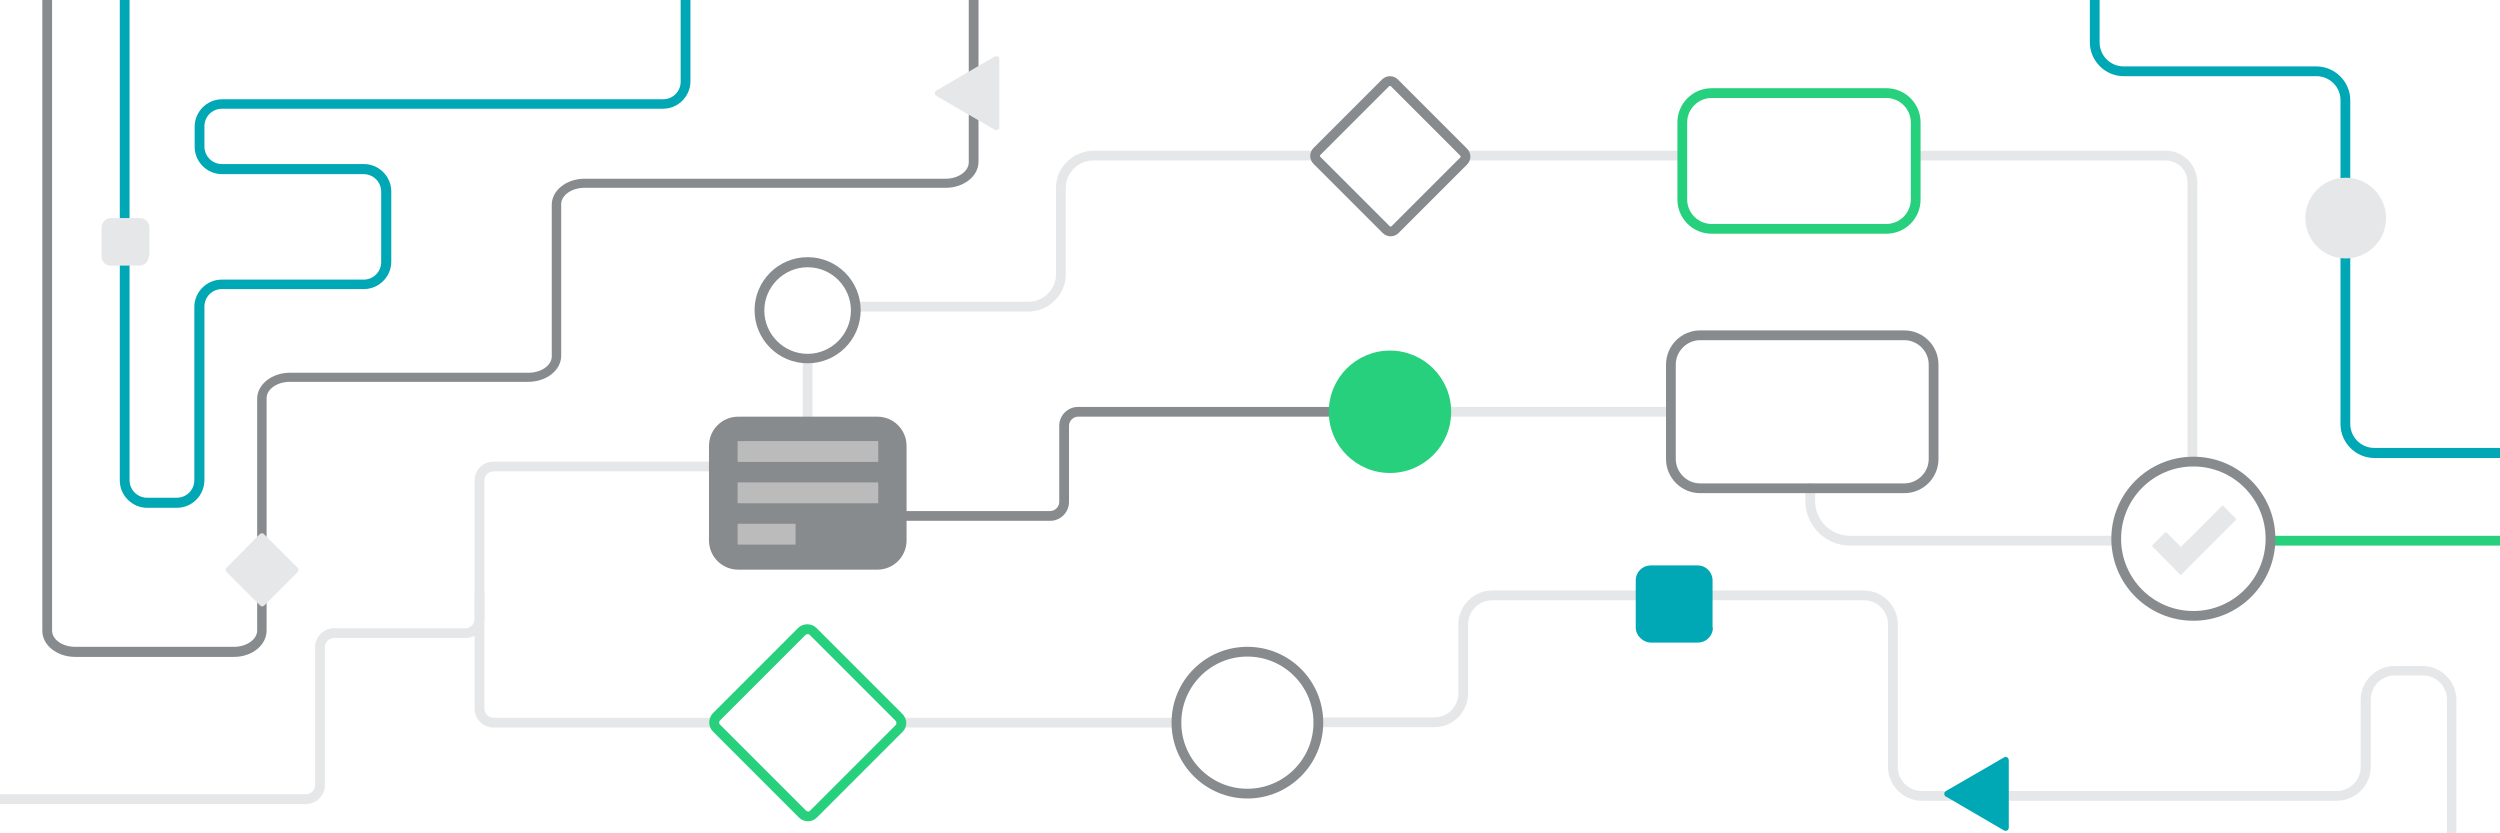 <?xml version="1.0" encoding="UTF-8"?>
<!-- Generator: Adobe Illustrator 27.3.1, SVG Export Plug-In . SVG Version: 6.00 Build 0)  -->
<svg xmlns="http://www.w3.org/2000/svg" xmlns:xlink="http://www.w3.org/1999/xlink" version="1.1" id="uuid-2f9006a0-ef2a-42c4-b768-961ad1b71d97" x="0px" y="0px" viewBox="0 0 768 256" style="enable-background:new 0 0 768 256;" xml:space="preserve">
<style type="text/css">
	.st0{opacity:0.5;}
	.st1{clip-path:url(#SVGID_00000141437023290671452420000003908073081105554563_);}
	.st2{fill-rule:evenodd;clip-rule:evenodd;fill:#888B8D;}
	.st3{clip-path:url(#SVGID_00000137110267698467604340000012534703672114502322_);}
	.st4{fill:#888B8D;}
	.st5{fill:#00A7B5;}
	.st6{fill-rule:evenodd;clip-rule:evenodd;fill:#E6E7E8;}
	.st7{fill:#E6E7E8;}
	.st8{fill-rule:evenodd;clip-rule:evenodd;fill:#00A7B5;}
	.st9{fill:#26D07C;}
	.st10{clip-path:url(#SVGID_00000137110267698467604340000012534703672114502322_);fill:#E6E7E8;}
	
		.st11{clip-path:url(#SVGID_00000137110267698467604340000012534703672114502322_);fill:none;stroke:#888B8D;stroke-width:3;stroke-linecap:round;stroke-miterlimit:10;}
	.st12{fill:#BBBBBB;}
</style>
<g class="st0">
	<g>
		<defs>
			<rect id="SVGID_1_" x="24.7" y="390" width="749.2" height="210"></rect>
		</defs>
		<clipPath id="SVGID_00000013184528237477742260000002177251412557557934_">
			<use xlink:href="#SVGID_1_" style="overflow:visible;"></use>
		</clipPath>
		<g style="clip-path:url(#SVGID_00000013184528237477742260000002177251412557557934_);">
			<g>
				<g>
					<path class="st2" d="M289.2,244.7L289.2,244.7c0-2.1,1.7-3.8,3.8-3.8c1,0,1.9,0.4,2.7,1.1c0.7,0.7,1.1,1.7,1.1,2.7       c0,2.1-1.7,3.8-3.8,3.8S289.2,246.8,289.2,244.7z"></path>
					<path class="st2" d="M289.2,202L289.2,202c0-2.1,1.7-3.8,3.8-3.8c1,0,1.9,0.4,2.7,1.1c0.7,0.7,1.1,1.7,1.1,2.7       c0,2.1-1.7,3.8-3.8,3.8S289.2,204.1,289.2,202z"></path>
					<path class="st2" d="M289.2,159.4L289.2,159.4c0-2.1,1.7-3.8,3.8-3.8c1,0,1.9,0.4,2.7,1.1c0.7,0.7,1.1,1.7,1.1,2.7       c0,2.1-1.7,3.8-3.8,3.8S289.2,161.5,289.2,159.4L289.2,159.4z"></path>
					<path class="st2" d="M203.8,244.7L203.8,244.7c0-2.1,1.7-3.8,3.8-3.8c1,0,1.9,0.4,2.7,1.1c0.7,0.7,1.1,1.7,1.1,2.7       c0,2.1-1.7,3.8-3.8,3.8S203.8,246.8,203.8,244.7z"></path>
					<path class="st2" d="M203.8,202L203.8,202c0-2.1,1.7-3.8,3.8-3.8c1,0,1.9,0.4,2.7,1.1c0.7,0.7,1.1,1.7,1.1,2.7       c0,2.1-1.7,3.8-3.8,3.8S203.8,204.1,203.8,202z"></path>
					<path class="st2" d="M203.8,159.4L203.8,159.4c0-2.1,1.7-3.8,3.8-3.8c1,0,1.9,0.4,2.7,1.1s1.1,1.7,1.1,2.7       c0,2.1-1.7,3.8-3.8,3.8S203.8,161.5,203.8,159.4L203.8,159.4z"></path>
					<path class="st2" d="M246.5,244.7L246.5,244.7c0-2.1,1.7-3.8,3.8-3.8c1,0,1.9,0.4,2.7,1.1c0.7,0.7,1.1,1.7,1.1,2.7       c0,2.1-1.7,3.8-3.8,3.8S246.5,246.8,246.5,244.7z"></path>
					<path class="st2" d="M246.5,202L246.5,202c0-2.1,1.7-3.8,3.8-3.8c1,0,1.9,0.4,2.7,1.1c0.7,0.7,1.1,1.7,1.1,2.7       c0,2.1-1.7,3.8-3.8,3.8S246.5,204.1,246.5,202z"></path>
					<path class="st2" d="M246.5,159.4L246.5,159.4c0-2.1,1.7-3.8,3.8-3.8c1,0,1.9,0.4,2.7,1.1s1.1,1.7,1.1,2.7       c0,2.1-1.7,3.8-3.8,3.8S246.5,161.5,246.5,159.4L246.5,159.4z"></path>
				</g>
				<g>
					<path class="st2" d="M289.2,39.9L289.2,39.9c0-2.1,1.7-3.8,3.8-3.8c1,0,1.9,0.4,2.7,1.1c0.7,0.7,1.1,1.7,1.1,2.7       c0,2.1-1.7,3.8-3.8,3.8S289.2,42,289.2,39.9z"></path>
					<path class="st2" d="M289.2-2.7L289.2-2.7c0-2.1,1.7-3.8,3.8-3.8c1,0,1.9,0.4,2.7,1.1c0.7,0.7,1.1,1.7,1.1,2.7       c0,2.1-1.7,3.8-3.8,3.8S289.2-0.7,289.2-2.7z"></path>
					<path class="st2" d="M289.2,76L289.2,76c0-2.1,1.7-3.8,3.8-3.8c1,0,1.9,0.4,2.7,1.1c0.7,0.7,1.1,1.7,1.1,2.7       c0,2.1-1.7,3.8-3.8,3.8S289.2,78.1,289.2,76L289.2,76z"></path>
					<path class="st2" d="M289.2,118.7L289.2,118.7c0-2.1,1.7-3.8,3.8-3.8c1,0,1.9,0.4,2.7,1.1c0.7,0.7,1.1,1.7,1.1,2.7       c0,2.1-1.7,3.8-3.8,3.8S289.2,120.8,289.2,118.7L289.2,118.7z"></path>
					<path class="st2" d="M203.8,39.9L203.8,39.9c0-2.1,1.7-3.8,3.8-3.8c1,0,1.9,0.4,2.7,1.1c0.7,0.7,1.1,1.7,1.1,2.7       c0,2.1-1.7,3.8-3.8,3.8S203.8,42,203.8,39.9z"></path>
					<path class="st2" d="M203.8-2.7L203.8-2.7c0-2.1,1.7-3.8,3.8-3.8c1,0,1.9,0.4,2.7,1.1s1.1,1.7,1.1,2.7c0,2.1-1.7,3.8-3.8,3.8       S203.8-0.7,203.8-2.7z"></path>
					<path class="st2" d="M203.8,76L203.8,76c0-2.1,1.7-3.8,3.8-3.8c1,0,1.9,0.4,2.7,1.1c0.7,0.7,1.1,1.7,1.1,2.7       c0,2.1-1.7,3.8-3.8,3.8S203.8,78.1,203.8,76L203.8,76z"></path>
					<path class="st2" d="M203.8,118.7L203.8,118.7c0-2.1,1.7-3.8,3.8-3.8c1,0,1.9,0.4,2.7,1.1s1.1,1.7,1.1,2.7       c0,2.1-1.7,3.8-3.8,3.8S203.8,120.8,203.8,118.7L203.8,118.7z"></path>
					<path class="st2" d="M246.5,39.9L246.5,39.9c0-2.1,1.7-3.8,3.8-3.8c1,0,1.9,0.4,2.7,1.1c0.7,0.7,1.1,1.7,1.1,2.7       c0,2.1-1.7,3.8-3.8,3.8S246.5,42,246.5,39.9z"></path>
					<path class="st2" d="M246.5-2.7L246.5-2.7c0-2.1,1.7-3.8,3.8-3.8c1,0,1.9,0.4,2.7,1.1s1.1,1.7,1.1,2.7c0,2.1-1.7,3.8-3.8,3.8       S246.5-0.7,246.5-2.7z"></path>
					<path class="st2" d="M246.5,76L246.5,76c0-2.1,1.7-3.8,3.8-3.8c1,0,1.9,0.4,2.7,1.1c0.7,0.7,1.1,1.7,1.1,2.7       c0,2.1-1.7,3.8-3.8,3.8S246.5,78.1,246.5,76L246.5,76z"></path>
					<path class="st2" d="M246.5,118.7L246.5,118.7c0-2.1,1.7-3.8,3.8-3.8c1,0,1.9,0.4,2.7,1.1c0.7,0.7,1.1,1.7,1.1,2.7       c0,2.1-1.7,3.8-3.8,3.8S246.5,120.8,246.5,118.7L246.5,118.7z"></path>
				</g>
				<g>
					<path class="st2" d="M415.4,244.7L415.4,244.7c0-2.1,1.7-3.8,3.8-3.8c1,0,1.9,0.4,2.7,1.1c0.7,0.7,1.1,1.7,1.1,2.7       c0,2.1-1.7,3.8-3.8,3.8S415.4,246.8,415.4,244.7z"></path>
					<path class="st2" d="M415.4,202L415.4,202c0-2.1,1.7-3.8,3.8-3.8c1,0,1.9,0.4,2.7,1.1s1.1,1.7,1.1,2.7c0,2.1-1.7,3.8-3.8,3.8       S415.4,204.1,415.4,202z"></path>
					<path class="st2" d="M415.4,159.4L415.4,159.4c0-2.1,1.7-3.8,3.8-3.8c1,0,1.9,0.4,2.7,1.1c0.7,0.7,1.1,1.7,1.1,2.7       c0,2.1-1.7,3.8-3.8,3.8S415.4,161.5,415.4,159.4L415.4,159.4z"></path>
					<path class="st2" d="M329.9,244.7L329.9,244.7c0-2.1,1.7-3.8,3.8-3.8c1,0,1.9,0.4,2.7,1.1c0.7,0.7,1.1,1.7,1.1,2.7       c0,2.1-1.7,3.8-3.8,3.8S329.9,246.8,329.9,244.7z"></path>
					<path class="st2" d="M329.9,202L329.9,202c0-2.1,1.7-3.8,3.8-3.8c1,0,1.9,0.4,2.7,1.1c0.7,0.7,1.1,1.7,1.1,2.7       c0,2.1-1.7,3.8-3.8,3.8S329.9,204.1,329.9,202z"></path>
					<path class="st2" d="M329.9,159.4L329.9,159.4c0-2.1,1.7-3.8,3.8-3.8c1,0,1.9,0.4,2.7,1.1s1.1,1.7,1.1,2.7       c0,2.1-1.7,3.8-3.8,3.8S329.9,161.5,329.9,159.4L329.9,159.4z"></path>
					<path class="st2" d="M372.6,244.7L372.6,244.7c0-2.1,1.7-3.8,3.8-3.8c1,0,1.9,0.4,2.7,1.1c0.7,0.7,1.1,1.7,1.1,2.7       c0,2.1-1.7,3.8-3.8,3.8S372.6,246.8,372.6,244.7z"></path>
					<path class="st2" d="M372.6,202L372.6,202c0-2.1,1.7-3.8,3.8-3.8c1,0,1.9,0.4,2.7,1.1c0.7,0.7,1.1,1.7,1.1,2.7       c0,2.1-1.7,3.8-3.8,3.8S372.6,204.1,372.6,202z"></path>
					<path class="st2" d="M372.6,159.4L372.6,159.4c0-2.1,1.7-3.8,3.8-3.8c1,0,1.9,0.4,2.7,1.1s1.1,1.7,1.1,2.7       c0,2.1-1.7,3.8-3.8,3.8S372.6,161.5,372.6,159.4L372.6,159.4z"></path>
				</g>
				<g>
					<path class="st2" d="M415.4,39.9L415.4,39.9c0-2.1,1.7-3.8,3.8-3.8c1,0,1.9,0.4,2.7,1.1c0.7,0.7,1.1,1.7,1.1,2.7       c0,2.1-1.7,3.8-3.8,3.8S415.4,42,415.4,39.9z"></path>
					<path class="st2" d="M415.4-2.7L415.4-2.7c0-2.1,1.7-3.8,3.8-3.8c1,0,1.9,0.4,2.7,1.1c0.7,0.7,1.1,1.7,1.1,2.7       c0,2.1-1.7,3.8-3.8,3.8S415.4-0.7,415.4-2.7z"></path>
					<path class="st2" d="M415.4,76L415.4,76c0-2.1,1.7-3.8,3.8-3.8c1,0,1.9,0.4,2.7,1.1c0.7,0.7,1.1,1.7,1.1,2.7       c0,2.1-1.7,3.8-3.8,3.8S415.4,78.1,415.4,76L415.4,76z"></path>
					<path class="st2" d="M415.4,118.7L415.4,118.7c0-2.1,1.7-3.8,3.8-3.8c1,0,1.9,0.4,2.7,1.1c0.7,0.7,1.1,1.7,1.1,2.7       c0,2.1-1.7,3.8-3.8,3.8S415.4,120.8,415.4,118.7L415.4,118.7z"></path>
					<path class="st2" d="M329.9,39.9L329.9,39.9c0-2.1,1.7-3.8,3.8-3.8c1,0,1.9,0.4,2.7,1.1c0.7,0.7,1.1,1.7,1.1,2.7       c0,2.1-1.7,3.8-3.8,3.8S329.9,42,329.9,39.9z"></path>
					<path class="st2" d="M329.9-2.7L329.9-2.7c0-2.1,1.7-3.8,3.8-3.8c1,0,1.9,0.4,2.7,1.1s1.1,1.7,1.1,2.7c0,2.1-1.7,3.8-3.8,3.8       S329.9-0.7,329.9-2.7z"></path>
					<path class="st2" d="M329.9,76L329.9,76c0-2.1,1.7-3.8,3.8-3.8c1,0,1.9,0.4,2.7,1.1c0.7,0.7,1.1,1.7,1.1,2.7       c0,2.1-1.7,3.8-3.8,3.8S329.9,78.1,329.9,76L329.9,76z"></path>
					<path class="st2" d="M329.9,118.7L329.9,118.7c0-2.1,1.7-3.8,3.8-3.8c1,0,1.9,0.4,2.7,1.1s1.1,1.7,1.1,2.7       c0,2.1-1.7,3.8-3.8,3.8S329.9,120.8,329.9,118.7L329.9,118.7z"></path>
					<path class="st2" d="M372.6,39.9L372.6,39.9c0-2.1,1.7-3.8,3.8-3.8c1,0,1.9,0.4,2.7,1.1c0.7,0.7,1.1,1.7,1.1,2.7       c0,2.1-1.7,3.8-3.8,3.8S372.6,42,372.6,39.9z"></path>
					<path class="st2" d="M372.6-2.7L372.6-2.7c0-2.1,1.7-3.8,3.8-3.8c1,0,1.9,0.4,2.7,1.1s1.1,1.7,1.1,2.7c0,2.1-1.7,3.8-3.8,3.8       S372.6-0.7,372.6-2.7z"></path>
					<path class="st2" d="M372.6,76L372.6,76c0-2.1,1.7-3.8,3.8-3.8c1,0,1.9,0.4,2.7,1.1c0.7,0.7,1.1,1.7,1.1,2.7       c0,2.1-1.7,3.8-3.8,3.8S372.6,78.1,372.6,76L372.6,76z"></path>
					<path class="st2" d="M372.6,118.7L372.6,118.7c0-2.1,1.7-3.8,3.8-3.8c1,0,1.9,0.4,2.7,1.1c0.7,0.7,1.1,1.7,1.1,2.7       c0,2.1-1.7,3.8-3.8,3.8S372.6,120.8,372.6,118.7L372.6,118.7z"></path>
				</g>
				<g>
					<path class="st2" d="M541.5,244.7L541.5,244.7c0-2.1,1.7-3.8,3.8-3.8c1,0,1.9,0.4,2.7,1.1c0.7,0.7,1.1,1.7,1.1,2.7       c0,2.1-1.7,3.8-3.8,3.8S541.5,246.8,541.5,244.7z"></path>
					<path class="st2" d="M541.5,202L541.5,202c0-2.1,1.7-3.8,3.8-3.8c1,0,1.9,0.4,2.7,1.1c0.7,0.7,1.1,1.7,1.1,2.7       c0,2.1-1.7,3.8-3.8,3.8S541.5,204.1,541.5,202z"></path>
					<path class="st2" d="M541.5,159.4L541.5,159.4c0-2.1,1.7-3.8,3.8-3.8c1,0,1.9,0.4,2.7,1.1s1.1,1.7,1.1,2.7       c0,2.1-1.7,3.8-3.8,3.8S541.5,161.5,541.5,159.4L541.5,159.4z"></path>
					<path class="st2" d="M456.1,244.7L456.1,244.7c0-2.1,1.7-3.8,3.8-3.8c1,0,1.9,0.4,2.7,1.1c0.7,0.7,1.1,1.7,1.1,2.7       c0,2.1-1.7,3.8-3.8,3.8S456.1,246.8,456.1,244.7z"></path>
					<path class="st2" d="M456.1,202L456.1,202c0-2.1,1.7-3.8,3.8-3.8c1,0,1.9,0.4,2.7,1.1s1.1,1.7,1.1,2.7c0,2.1-1.7,3.8-3.8,3.8       S456.1,204.1,456.1,202z"></path>
					<path class="st2" d="M456.1,159.4L456.1,159.4c0-2.1,1.7-3.8,3.8-3.8c1,0,1.9,0.4,2.7,1.1c0.7,0.7,1.1,1.7,1.1,2.7       c0,2.1-1.7,3.8-3.8,3.8S456.1,161.5,456.1,159.4L456.1,159.4z"></path>
					<path class="st2" d="M498.8,244.7L498.8,244.7c0-2.1,1.7-3.8,3.8-3.8c1,0,1.9,0.4,2.7,1.1c0.7,0.7,1.1,1.7,1.1,2.7       c0,2.1-1.7,3.8-3.8,3.8S498.8,246.8,498.8,244.7z"></path>
					<path class="st2" d="M498.8,202L498.8,202c0-2.1,1.7-3.8,3.8-3.8c1,0,1.9,0.4,2.7,1.1c0.7,0.7,1.1,1.7,1.1,2.7       c0,2.1-1.7,3.8-3.8,3.8S498.8,204.1,498.8,202z"></path>
					<path class="st2" d="M498.8,159.4L498.8,159.4c0-2.1,1.7-3.8,3.8-3.8c1,0,1.9,0.4,2.7,1.1c0.7,0.7,1.1,1.7,1.1,2.7       c0,2.1-1.7,3.8-3.8,3.8S498.8,161.5,498.8,159.4L498.8,159.4z"></path>
				</g>
				<g>
					<path class="st2" d="M541.5,39.9L541.5,39.9c0-2.1,1.7-3.8,3.8-3.8c1,0,1.9,0.4,2.7,1.1c0.7,0.7,1.1,1.7,1.1,2.7       c0,2.1-1.7,3.8-3.8,3.8S541.5,42,541.5,39.9z"></path>
					<path class="st2" d="M541.5-2.7L541.5-2.7c0-2.1,1.7-3.8,3.8-3.8c1,0,1.9,0.4,2.7,1.1s1.1,1.7,1.1,2.7c0,2.1-1.7,3.8-3.8,3.8       S541.5-0.7,541.5-2.7z"></path>
					<path class="st2" d="M541.5,76L541.5,76c0-2.1,1.7-3.8,3.8-3.8c1,0,1.9,0.4,2.7,1.1c0.7,0.7,1.1,1.7,1.1,2.7       c0,2.1-1.7,3.8-3.8,3.8S541.5,78.1,541.5,76L541.5,76z"></path>
					<path class="st2" d="M541.5,118.7L541.5,118.7c0-2.1,1.7-3.8,3.8-3.8c1,0,1.9,0.4,2.7,1.1s1.1,1.7,1.1,2.7       c0,2.1-1.7,3.8-3.8,3.8S541.5,120.8,541.5,118.7L541.5,118.7z"></path>
					<path class="st2" d="M456.1,39.9L456.1,39.9c0-2.1,1.7-3.8,3.8-3.8c1,0,1.9,0.4,2.7,1.1c0.7,0.7,1.1,1.7,1.1,2.7       c0,2.1-1.7,3.8-3.8,3.8S456.1,42,456.1,39.9z"></path>
					<path class="st2" d="M456.1-2.7L456.1-2.7c0-2.1,1.7-3.8,3.8-3.8c1,0,1.9,0.4,2.7,1.1c0.7,0.7,1.1,1.7,1.1,2.7       c0,2.1-1.7,3.8-3.8,3.8S456.1-0.7,456.1-2.7z"></path>
					<path class="st2" d="M456.1,76L456.1,76c0-2.1,1.7-3.8,3.8-3.8c1,0,1.9,0.4,2.7,1.1c0.7,0.7,1.1,1.7,1.1,2.7       c0,2.1-1.7,3.8-3.8,3.8S456.1,78.1,456.1,76L456.1,76z"></path>
					<path class="st2" d="M456.1,118.7L456.1,118.7c0-2.1,1.7-3.8,3.8-3.8c1,0,1.9,0.4,2.7,1.1c0.7,0.7,1.1,1.7,1.1,2.7       c0,2.1-1.7,3.8-3.8,3.8S456.1,120.8,456.1,118.7L456.1,118.7z"></path>
					<path class="st2" d="M498.8,39.9L498.8,39.9c0-2.1,1.7-3.8,3.8-3.8c1,0,1.9,0.4,2.7,1.1c0.7,0.7,1.1,1.7,1.1,2.7       c0,2.1-1.7,3.8-3.8,3.8S498.8,42,498.8,39.9z"></path>
					<path class="st2" d="M498.8-2.7L498.8-2.7c0-2.1,1.7-3.8,3.8-3.8c1,0,1.9,0.4,2.7,1.1c0.7,0.7,1.1,1.7,1.1,2.7       c0,2.1-1.7,3.8-3.8,3.8S498.8-0.7,498.8-2.7z"></path>
					<path class="st2" d="M498.8,76L498.8,76c0-2.1,1.7-3.8,3.8-3.8c1,0,1.9,0.4,2.7,1.1c0.7,0.7,1.1,1.7,1.1,2.7       c0,2.1-1.7,3.8-3.8,3.8S498.8,78.1,498.8,76L498.8,76z"></path>
					<path class="st2" d="M498.8,118.7L498.8,118.7c0-2.1,1.7-3.8,3.8-3.8c1,0,1.9,0.4,2.7,1.1s1.1,1.7,1.1,2.7       c0,2.1-1.7,3.8-3.8,3.8S498.8,120.8,498.8,118.7L498.8,118.7z"></path>
				</g>
				<g>
					<path class="st2" d="M667.7,244.7L667.7,244.7c0-2.1,1.7-3.8,3.8-3.8c1,0,1.9,0.4,2.7,1.1c0.7,0.7,1.1,1.7,1.1,2.7       c0,2.1-1.7,3.8-3.8,3.8S667.7,246.8,667.7,244.7z"></path>
					<path class="st2" d="M667.7,202L667.7,202c0-2.1,1.7-3.8,3.8-3.8c1,0,1.9,0.4,2.7,1.1s1.1,1.7,1.1,2.7c0,2.1-1.7,3.8-3.8,3.8       S667.7,204.1,667.7,202z"></path>
					<path class="st2" d="M667.7,159.4L667.7,159.4c0-2.1,1.7-3.8,3.8-3.8c1,0,1.9,0.4,2.7,1.1s1.1,1.7,1.1,2.7       c0,2.1-1.7,3.8-3.8,3.8S667.7,161.5,667.7,159.4L667.7,159.4z"></path>
					<path class="st2" d="M582.2,244.7L582.2,244.7c0-2.1,1.7-3.8,3.8-3.8c1,0,1.9,0.4,2.7,1.1c0.7,0.7,1.1,1.7,1.1,2.7       c0,2.1-1.7,3.8-3.8,3.8S582.2,246.8,582.2,244.7z"></path>
					<path class="st2" d="M582.2,202L582.2,202c0-2.1,1.7-3.8,3.8-3.8c1,0,1.9,0.4,2.7,1.1s1.1,1.7,1.1,2.7c0,2.1-1.7,3.8-3.8,3.8       S582.2,204.1,582.2,202z"></path>
					<path class="st2" d="M582.2,159.4L582.2,159.4c0-2.1,1.7-3.8,3.8-3.8c1,0,1.9,0.4,2.7,1.1c0.7,0.7,1.1,1.7,1.1,2.7       c0,2.1-1.7,3.8-3.8,3.8S582.2,161.5,582.2,159.4L582.2,159.4z"></path>
					<path class="st2" d="M624.9,244.7L624.9,244.7c0-2.1,1.7-3.8,3.8-3.8c1,0,1.9,0.4,2.7,1.1c0.7,0.7,1.1,1.7,1.1,2.7       c0,2.1-1.7,3.8-3.8,3.8S624.9,246.8,624.9,244.7z"></path>
					<path class="st2" d="M624.9,202L624.9,202c0-2.1,1.7-3.8,3.8-3.8c1,0,1.9,0.4,2.7,1.1c0.7,0.7,1.1,1.7,1.1,2.7       c0,2.1-1.7,3.8-3.8,3.8S624.9,204.1,624.9,202z"></path>
					<path class="st2" d="M624.9,159.4L624.9,159.4c0-2.1,1.7-3.8,3.8-3.8c1,0,1.9,0.4,2.7,1.1c0.7,0.7,1.1,1.7,1.1,2.7       c0,2.1-1.7,3.8-3.8,3.8S624.9,161.5,624.9,159.4L624.9,159.4z"></path>
				</g>
				<g>
					<path class="st2" d="M667.7,39.9L667.7,39.9c0-2.1,1.7-3.8,3.8-3.8c1,0,1.9,0.4,2.7,1.1c0.7,0.7,1.1,1.7,1.1,2.7       c0,2.1-1.7,3.8-3.8,3.8S667.7,42,667.7,39.9z"></path>
					<path class="st2" d="M667.7-2.7L667.7-2.7c0-2.1,1.7-3.8,3.8-3.8c1,0,1.9,0.4,2.7,1.1c0.7,0.7,1.1,1.7,1.1,2.7       c0,2.1-1.7,3.8-3.8,3.8S667.7-0.7,667.7-2.7z"></path>
					<path class="st2" d="M667.7,76L667.7,76c0-2.1,1.7-3.8,3.8-3.8c1,0,1.9,0.4,2.7,1.1c0.7,0.7,1.1,1.7,1.1,2.7       c0,2.1-1.7,3.8-3.8,3.8S667.7,78.1,667.7,76L667.7,76z"></path>
					<path class="st2" d="M667.7,118.7L667.7,118.7c0-2.1,1.7-3.8,3.8-3.8c1,0,1.9,0.4,2.7,1.1s1.1,1.7,1.1,2.7       c0,2.1-1.7,3.8-3.8,3.8S667.7,120.8,667.7,118.7L667.7,118.7z"></path>
					<path class="st2" d="M582.2,39.9L582.2,39.9c0-2.1,1.7-3.8,3.8-3.8c1,0,1.9,0.4,2.7,1.1c0.7,0.7,1.1,1.7,1.1,2.7       c0,2.1-1.7,3.8-3.8,3.8S582.2,42,582.2,39.9z"></path>
					<path class="st2" d="M582.2-2.7L582.2-2.7c0-2.1,1.7-3.8,3.8-3.8c1,0,1.9,0.4,2.7,1.1c0.7,0.7,1.1,1.7,1.1,2.7       c0,2.1-1.7,3.8-3.8,3.8S582.2-0.7,582.2-2.7z"></path>
					<path class="st2" d="M582.2,76L582.2,76c0-2.1,1.7-3.8,3.8-3.8c1,0,1.9,0.4,2.7,1.1c0.7,0.7,1.1,1.7,1.1,2.7       c0,2.1-1.7,3.8-3.8,3.8S582.2,78.1,582.2,76L582.2,76z"></path>
					<path class="st2" d="M582.2,118.7L582.2,118.7c0-2.1,1.7-3.8,3.8-3.8c1,0,1.9,0.4,2.7,1.1c0.7,0.7,1.1,1.7,1.1,2.7       c0,2.1-1.7,3.8-3.8,3.8S582.2,120.8,582.2,118.7L582.2,118.7z"></path>
					<path class="st2" d="M624.9,39.9L624.9,39.9c0-2.1,1.7-3.8,3.8-3.8c1,0,1.9,0.4,2.7,1.1c0.7,0.7,1.1,1.7,1.1,2.7       c0,2.1-1.7,3.8-3.8,3.8S624.9,42,624.9,39.9z"></path>
					<path class="st2" d="M624.9-2.7L624.9-2.7c0-2.1,1.7-3.8,3.8-3.8c1,0,1.9,0.4,2.7,1.1c0.7,0.7,1.1,1.7,1.1,2.7       c0,2.1-1.7,3.8-3.8,3.8S624.9-0.7,624.9-2.7z"></path>
					<path class="st2" d="M624.9,76L624.9,76c0-2.1,1.7-3.8,3.8-3.8c1,0,1.9,0.4,2.7,1.1c0.7,0.7,1.1,1.7,1.1,2.7       c0,2.1-1.7,3.8-3.8,3.8S624.9,78.1,624.9,76L624.9,76z"></path>
					<path class="st2" d="M624.9,118.7L624.9,118.7c0-2.1,1.7-3.8,3.8-3.8c1,0,1.9,0.4,2.7,1.1s1.1,1.7,1.1,2.7       c0,2.1-1.7,3.8-3.8,3.8S624.9,120.8,624.9,118.7L624.9,118.7z"></path>
				</g>
				<g>
					<path class="st2" d="M708.4,244.7L708.4,244.7c0-2.1,1.7-3.8,3.8-3.8c1,0,1.9,0.4,2.7,1.1c0.7,0.7,1.1,1.7,1.1,2.7       c0,2.1-1.7,3.8-3.8,3.8S708.4,246.8,708.4,244.7z"></path>
					<path class="st2" d="M708.4,202L708.4,202c0-2.1,1.7-3.8,3.8-3.8c1,0,1.9,0.4,2.7,1.1c0.7,0.7,1.1,1.7,1.1,2.7       c0,2.1-1.7,3.8-3.8,3.8S708.4,204.1,708.4,202z"></path>
					<path class="st2" d="M708.4,159.4L708.4,159.4c0-2.1,1.7-3.8,3.8-3.8c1,0,1.9,0.4,2.7,1.1c0.7,0.7,1.1,1.7,1.1,2.7       c0,2.1-1.7,3.8-3.8,3.8S708.4,161.5,708.4,159.4L708.4,159.4z"></path>
					<path class="st2" d="M751.1,244.7L751.1,244.7c0-2.1,1.7-3.8,3.8-3.8c1,0,1.9,0.4,2.7,1.1c0.7,0.7,1.1,1.7,1.1,2.7       c0,2.1-1.7,3.8-3.8,3.8S751.1,246.8,751.1,244.7z"></path>
					<path class="st2" d="M751.1,202L751.1,202c0-2.1,1.7-3.8,3.8-3.8c1,0,1.9,0.4,2.7,1.1s1.1,1.7,1.1,2.7c0,2.1-1.7,3.8-3.8,3.8       S751.1,204.1,751.1,202z"></path>
					<path class="st2" d="M751.1,159.4L751.1,159.4c0-2.1,1.7-3.8,3.8-3.8c1,0,1.9,0.4,2.7,1.1c0.7,0.7,1.1,1.7,1.1,2.7       c0,2.1-1.7,3.8-3.8,3.8S751.1,161.5,751.1,159.4L751.1,159.4z"></path>
				</g>
				<g>
					<path class="st2" d="M708.4,39.9L708.4,39.9c0-2.1,1.7-3.8,3.8-3.8c1,0,1.9,0.4,2.7,1.1c0.7,0.7,1.1,1.7,1.1,2.7       c0,2.1-1.7,3.8-3.8,3.8S708.4,42,708.4,39.9z"></path>
					<path class="st2" d="M708.4-2.7L708.4-2.7c0-2.1,1.7-3.8,3.8-3.8c1,0,1.9,0.4,2.7,1.1c0.7,0.7,1.1,1.7,1.1,2.7       c0,2.1-1.7,3.8-3.8,3.8S708.4-0.7,708.4-2.7z"></path>
					<path class="st2" d="M708.4,76L708.4,76c0-2.1,1.7-3.8,3.8-3.8c1,0,1.9,0.4,2.7,1.1c0.7,0.7,1.1,1.7,1.1,2.7       c0,2.1-1.7,3.8-3.8,3.8S708.4,78.1,708.4,76L708.4,76z"></path>
					<path class="st2" d="M708.4,118.7L708.4,118.7c0-2.1,1.7-3.8,3.8-3.8c1,0,1.9,0.4,2.7,1.1s1.1,1.7,1.1,2.7       c0,2.1-1.7,3.8-3.8,3.8S708.4,120.8,708.4,118.7L708.4,118.7z"></path>
					<path class="st2" d="M751.1,39.9L751.1,39.9c0-2.1,1.7-3.8,3.8-3.8c1,0,1.9,0.4,2.7,1.1c0.7,0.7,1.1,1.7,1.1,2.7       c0,2.1-1.7,3.8-3.8,3.8S751.1,42,751.1,39.9z"></path>
					<path class="st2" d="M751.1-2.7L751.1-2.7c0-2.1,1.7-3.8,3.8-3.8c1,0,1.9,0.4,2.7,1.1c0.7,0.7,1.1,1.7,1.1,2.7       c0,2.1-1.7,3.8-3.8,3.8S751.1-0.7,751.1-2.7z"></path>
					<path class="st2" d="M751.1,76L751.1,76c0-2.1,1.7-3.8,3.8-3.8c1,0,1.9,0.4,2.7,1.1c0.7,0.7,1.1,1.7,1.1,2.7       c0,2.1-1.7,3.8-3.8,3.8S751.1,78.1,751.1,76L751.1,76z"></path>
					<path class="st2" d="M751.1,118.7L751.1,118.7c0-2.1,1.7-3.8,3.8-3.8c1,0,1.9,0.4,2.7,1.1c0.7,0.7,1.1,1.7,1.1,2.7       c0,2.1-1.7,3.8-3.8,3.8S751.1,120.8,751.1,118.7L751.1,118.7z"></path>
				</g>
			</g>
		</g>
	</g>
</g>
<g>
	<defs>
		<rect id="SVGID_00000128486229394316278850000014517499756346462610_" width="768" height="256"></rect>
	</defs>
	<clipPath id="SVGID_00000171687448973420229850000007616987632559349676_">
		<use xlink:href="#SVGID_00000128486229394316278850000014517499756346462610_" style="overflow:visible;"></use>
	</clipPath>
	<g style="clip-path:url(#SVGID_00000171687448973420229850000007616987632559349676_);">
		<path class="st4" d="M71.9,201.8H23.1c-5.6,0-10.1-3.6-10.1-8V-4.2c0-0.8,0.7-1.5,1.5-1.5S16-5,16-4.2v197.9c0,2.8,3.2,5,7.1,5    h48.8c3.9,0,7.1-2.3,7.1-5v-71.2c0-4.4,4.5-8,10.1-8h73.3c3.9,0,7.1-2.3,7.1-5V62.9c0-4.4,4.5-8,10.1-8h110.9c3.9,0,7.1-2.3,7.1-5    V-4.2c0-0.8,0.7-1.5,1.5-1.5s1.5,0.7,1.5,1.5v53.9c0,4.4-4.5,8-10.1,8H179.5c-3.9,0-7.1,2.3-7.1,5v46.6c0,4.4-4.5,8-10.1,8H89    c-3.9,0-7.1,2.3-7.1,5v71.2C82,198.2,77.4,201.8,71.9,201.8L71.9,201.8z"></path>
		<path class="st5" d="M773,140.7h-43.6c-5.7,0-10.4-4.7-10.4-10.4V30.8c0-4.1-3.3-7.4-7.4-7.4h-59.2c-5.7,0-10.4-4.7-10.4-10.4    V-4.2c0-0.8,0.7-1.5,1.5-1.5s1.5,0.7,1.5,1.5V13c0,4.1,3.3,7.4,7.4,7.4h59.2c5.7,0,10.4,4.7,10.4,10.4v99.4c0,4.1,3.3,7.4,7.4,7.4    H773c0.8,0,1.5,0.7,1.5,1.5S773.8,140.7,773,140.7L773,140.7z"></path>
		<path class="st6" d="M79.8,164.1L79.8,164.1c0.4-0.4,1-0.4,1.3,0l10.3,10.3c0.2,0.2,0.3,0.4,0.3,0.7s-0.1,0.5-0.3,0.7l-10.2,10.2    c-0.4,0.4-1,0.4-1.3,0l-10.3-10.3c-0.4-0.4-0.4-1,0-1.3L79.8,164.1L79.8,164.1z"></path>
		<path class="st5" d="M54.3,156h-9.1c-4.6,0-8.4-3.8-8.4-8.4V-4.2c0-0.8,0.7-1.5,1.5-1.5s1.5,0.7,1.5,1.5v151.7    c0,3,2.4,5.4,5.4,5.4h9.1c3,0,5.4-2.4,5.4-5.4V94.3c0-4.6,3.8-8.4,8.4-8.4h43.6c3,0,5.4-2.4,5.4-5.4V58.9c0-3-2.4-5.4-5.4-5.4    H68.2c-4.6,0-8.4-3.8-8.4-8.4v-6.2c0-4.6,3.8-8.4,8.4-8.4h135.5c3,0,5.4-2.4,5.4-5.4V-4.2c0-0.8,0.7-1.5,1.5-1.5s1.5,0.7,1.5,1.5    V25c0,4.6-3.8,8.4-8.4,8.4H68.2c-3,0-5.4,2.4-5.4,5.4V45c0,3,2.4,5.4,5.4,5.4h43.6c4.6,0,8.4,3.8,8.4,8.4v21.6    c0,4.6-3.8,8.4-8.4,8.4H68.2c-3,0-5.4,2.4-5.4,5.4v53.2C62.8,152.2,59,156,54.3,156L54.3,156z"></path>
		<path class="st7" d="M94,247H-5c-0.8,0-1.5-0.7-1.5-1.5S-5.8,244-5,244h99c1.5,0,2.8-1.3,2.8-2.8v-42.4c0-3.2,2.6-5.8,5.8-5.8H143    c1.5,0,2.8-1.3,2.8-2.8v-42.6c0-3.2,2.6-5.8,5.8-5.8h71.2c0.8,0,1.5,0.7,1.5,1.5s-0.7,1.5-1.5,1.5h-71.2c-1.5,0-2.8,1.3-2.8,2.8    v42.6c0,3.2-2.6,5.8-5.8,5.8h-40.4c-1.5,0-2.8,1.3-2.8,2.8v42.4C99.8,244.4,97.2,247,94,247L94,247z"></path>
		<path class="st7" d="M753.2,261.4c-0.8,0-1.5-0.7-1.5-1.5v-45c0-4.1-3.3-7.4-7.4-7.4h-8.6c-4.1,0-7.4,3.3-7.4,7.4v20.7    c0,5.7-4.7,10.4-10.4,10.4H590.4c-5.7,0-10.4-4.7-10.4-10.4v-43.8c0-4.1-3.3-7.4-7.4-7.4H458.4c-4.1,0-7.4,3.3-7.4,7.4v21.2    c0,5.8-4.7,10.4-10.4,10.4H405c-0.8,0-1.5-0.7-1.5-1.5s0.7-1.5,1.5-1.5h35.6c4.1,0,7.4-3.3,7.4-7.4v-21.2    c0-5.7,4.7-10.4,10.4-10.4h114.2c5.7,0,10.4,4.7,10.4,10.4v43.8c0,4.1,3.3,7.4,7.4,7.4h127.4c4.1,0,7.4-3.3,7.4-7.4V215    c0-5.7,4.7-10.4,10.4-10.4h8.6c5.7,0,10.4,4.7,10.4,10.4v45C754.7,260.8,754,261.4,753.2,261.4L753.2,261.4z"></path>
		<path class="st7" d="M218.2,223.5h-66.6c-3.2,0-5.8-2.6-5.8-5.8v-35.3c0-0.8,0.7-1.5,1.5-1.5s1.5,0.7,1.5,1.5v35.3    c0,1.5,1.3,2.8,2.8,2.8h66.6c0.8,0,1.5,0.7,1.5,1.5S219,223.5,218.2,223.5L218.2,223.5z"></path>
		<path class="st7" d="M361.4,223.5h-84.5c-0.8,0-1.5-0.7-1.5-1.5s0.7-1.5,1.5-1.5h84.5c0.8,0,1.5,0.7,1.5,1.5    S362.3,223.5,361.4,223.5z"></path>
		<path class="st4" d="M383.2,245.3c-12.8,0-23.3-10.4-23.3-23.3s10.4-23.3,23.3-23.3s23.3,10.4,23.3,23.3S396,245.3,383.2,245.3z     M383.2,201.7c-11.2,0-20.3,9.1-20.3,20.3s9.1,20.3,20.3,20.3s20.3-9.1,20.3-20.3S394.4,201.7,383.2,201.7z"></path>
		<path class="st8" d="M526.2,192.8L526.2,192.8c0,2.6-2.1,4.6-4.6,4.6h-14.4c-1.2,0-2.4-0.5-3.3-1.4c-0.9-0.9-1.4-2-1.4-3.3v-14.4    c0-2.6,2.1-4.6,4.6-4.6h14.4c2.6,0,4.6,2.1,4.6,4.6V192.8z"></path>
		<polygon class="st8" points="616.3,255.2 616.4,255.2 616.5,255.2 616.6,255.1 616.7,255 616.8,255 616.9,254.9 616.9,254.8     617,254.7 617,254.5 617.1,254.4 617.1,254.3 617.1,243.9 617.1,233.5 617.1,233.4 617,233.2 617,233.1 616.9,233 616.9,232.9     616.8,232.8 616.7,232.7 616.6,232.7 616.5,232.6 616.4,232.6 616.3,232.5 616,232.5 615.9,232.5 615.8,232.6 615.6,232.7     597.8,243 597.7,243.1 597.6,243.2 597.5,243.3 597.4,243.4 597.3,243.5 597.3,243.6 597.3,243.8 597.3,243.9 597.3,244     597.3,244.1 597.3,244.2 597.4,244.3 597.5,244.5 597.6,244.6 597.7,244.7 597.8,244.7 615.6,255.1 615.8,255.2 615.9,255.2     616,255.2   "></polygon>
		<polygon class="st6" points="306.2,40 306.3,39.9 306.4,39.9 306.5,39.8 306.6,39.8 306.7,39.7 306.8,39.6 306.9,39.5 306.9,39.4     307,39.3 307,39.1 307,39 307,28.6 307,18.2 307,18.1 307,18 306.9,17.8 306.9,17.7 306.8,17.6 306.7,17.5 306.6,17.4 306.5,17.4     306.4,17.3 306.3,17.3 306.2,17.3 305.9,17.3 305.8,17.3 305.7,17.3 305.5,17.4 287.7,27.8 287.6,27.8 287.5,27.9 287.4,28     287.3,28.1 287.3,28.2 287.2,28.4 287.2,28.5 287.2,28.6 287.2,28.7 287.2,28.9 287.3,29 287.3,29.1 287.4,29.2 287.5,29.3     287.6,29.4 287.7,29.5 305.5,39.8 305.7,39.9 305.8,40 305.9,40   "></polygon>
		<path class="st4" d="M322.6,160h-45.2c-0.8,0-1.5-0.7-1.5-1.5s0.7-1.5,1.5-1.5h45.2c1.5,0,2.8-1.3,2.8-2.8v-23.4    c0-3.2,2.6-5.8,5.8-5.8h87.5c0.8,0,1.5,0.7,1.5,1.5s-0.7,1.5-1.5,1.5h-87.5c-1.5,0-2.8,1.3-2.8,2.8v23.4    C328.4,157.4,325.8,160,322.6,160L322.6,160z"></path>
		<path class="st9" d="M774,167.6h-75.8c-0.8,0-1.5-0.7-1.5-1.5s0.7-1.5,1.5-1.5H774c0.8,0,1.5,0.7,1.5,1.5S774.8,167.6,774,167.6z"></path>
		<path class="st7" d="M649.4,167.6h-81.1c-7.5,0-13.7-6.1-13.7-13.7v-4c0-0.8,0.7-1.5,1.5-1.5s1.5,0.7,1.5,1.5v4    c0,5.9,4.8,10.7,10.7,10.7h81.1c0.8,0,1.5,0.7,1.5,1.5S650.2,167.6,649.4,167.6z"></path>
		<path class="st7" d="M512.9,128h-73.3c-0.8,0-1.5-0.7-1.5-1.5s0.7-1.5,1.5-1.5h73.3c0.8,0,1.5,0.7,1.5,1.5S513.7,128,512.9,128z"></path>
		<path class="st7" d="M248.1,129.6c-0.8,0-1.5-0.7-1.5-1.5v-17.9c0-0.8,0.7-1.5,1.5-1.5s1.5,0.7,1.5,1.5v17.9    C249.6,128.9,249,129.6,248.1,129.6z"></path>
		<path class="st4" d="M269.5,175h-42.7c-5,0-9-4-9-9v-29c0-5,4-9,9-9h42.7c5,0,9,4,9,9v29C278.5,171,274.5,175,269.5,175z"></path>
		<path class="st7" d="M315.9,95.7H263c-0.8,0-1.5-0.7-1.5-1.5s0.7-1.5,1.5-1.5h52.9c2.3,0,4.4-0.9,6-2.5c1.6-1.6,2.5-3.7,2.5-6    l0-26.4c0-3.1,1.2-6,3.4-8.1c2.2-2.2,5.1-3.4,8.1-3.4H403c0.8,0,1.5,0.7,1.5,1.5s-0.7,1.5-1.5,1.5h-67.1c-2.3,0-4.4,0.9-6,2.5    c-1.6,1.6-2.5,3.7-2.5,6l0,26.4c0,3.1-1.2,6-3.4,8.1C321.9,94.5,319,95.7,315.9,95.7L315.9,95.7z"></path>
		<path class="st7" d="M516.2,49.3h-64.8c-0.8,0-1.5-0.7-1.5-1.5s0.7-1.5,1.5-1.5h64.8c0.8,0,1.5,0.7,1.5,1.5S517.1,49.3,516.2,49.3    z"></path>
		<path class="st7" d="M673.5,143.3c-0.8,0-1.5-0.7-1.5-1.5V56c0-3.7-3-6.7-6.7-6.7h-76.4c-0.8,0-1.5-0.7-1.5-1.5s0.7-1.5,1.5-1.5    h76.4c5.4,0,9.7,4.4,9.7,9.7v85.8C675,142.6,674.4,143.3,673.5,143.3z"></path>
		<circle class="st7" cx="720.6" cy="67" r="12.4"></circle>
		<path class="st9" d="M579.5,71.8h-53.7c-5.8,0-10.5-4.7-10.5-10.5V37.6c0-5.8,4.7-10.5,10.5-10.5h53.7c5.8,0,10.5,4.7,10.5,10.5    v23.7C590,67.1,585.3,71.8,579.5,71.8z M525.8,30.1c-4.1,0-7.5,3.4-7.5,7.5v23.7c0,4.1,3.4,7.5,7.5,7.5h53.7    c4.1,0,7.5-3.4,7.5-7.5V37.6c0-4.1-3.4-7.5-7.5-7.5C579.5,30.1,525.8,30.1,525.8,30.1z"></path>
		<path class="st4" d="M248.1,111.6c-9,0-16.3-7.3-16.3-16.3s7.3-16.3,16.3-16.3s16.3,7.3,16.3,16.3S257.1,111.6,248.1,111.6z     M248.1,82.1c-7.3,0-13.3,6-13.3,13.3s6,13.3,13.3,13.3s13.3-6,13.3-13.3S255.5,82.1,248.1,82.1z"></path>
		<path class="st9" d="M248.2,252.3c-1,0-2-0.4-2.8-1.2L219,224.7c-1.5-1.5-1.5-4,0-5.6l26.2-26.2c1.5-1.5,4.1-1.5,5.6,0l26.4,26.4    c0.7,0.7,1.2,1.7,1.2,2.8c0,1.1-0.4,2-1.2,2.8L251,251.1C250.2,251.9,249.2,252.3,248.2,252.3L248.2,252.3z M248.1,194.8    c-0.2,0-0.5,0.1-0.7,0.3l-26.2,26.2c-0.4,0.4-0.4,1,0,1.3l26.4,26.4c0.4,0.4,1,0.4,1.3,0l26.2-26.2c0.2-0.2,0.3-0.4,0.3-0.7    c0-0.2-0.1-0.5-0.3-0.7L248.7,195C248.5,194.8,248.3,194.8,248.1,194.8L248.1,194.8z M246.3,194L246.3,194L246.3,194z"></path>
		<circle class="st9" cx="427" cy="126.5" r="18.8"></circle>
		<path class="st6" d="M45.7,78.7L45.7,78.7c0,1.6-1.3,2.9-2.9,2.9H34c-0.8,0-1.5-0.3-2-0.8c-0.5-0.5-0.8-1.3-0.8-2v-8.9    c0-1.6,1.3-2.9,2.9-2.9h8.9c1.6,0,2.9,1.3,2.9,2.9V78.7z"></path>
		<path class="st4" d="M585,151.5h-62.7c-5.8,0-10.5-4.7-10.5-10.5v-29c0-5.8,4.7-10.5,10.5-10.5H585c5.8,0,10.5,4.7,10.5,10.5v29    C595.5,146.8,590.8,151.5,585,151.5z M522.3,104.5c-4.1,0-7.5,3.4-7.5,7.5v29c0,4.1,3.4,7.5,7.5,7.5H585c4.1,0,7.5-3.4,7.5-7.5    v-29c0-4.1-3.4-7.5-7.5-7.5H522.3z"></path>
	</g>
	<path style="clip-path:url(#SVGID_00000171687448973420229850000007616987632559349676_);fill:#E6E7E8;" d="M669.8,168.2   c0.6-0.7,1.2-1.3,1.8-1.8c3.6-3.6,7.2-7.1,10.7-10.7c0.5-0.5,0.5-0.6,1,0c1,1.1,2,2.1,3.1,3.1c0.1,0.1,0.2,0.3,0.4,0.4   c0.2,0.2,0.2,0.4,0,0.6c-0.6,0.6-1.1,1.1-1.7,1.7c-4.5,4.5-9.1,9.1-13.6,13.6c-0.4,0.4-0.8,0.8-1.2,1.3c-0.4,0.4-0.4,0.4-0.7,0   c-1.4-1.5-2.9-2.9-4.3-4.4c-1.3-1.3-2.7-2.7-4-4c-0.2-0.2-0.2-0.4,0-0.6c1.2-1.2,2.5-2.5,3.7-3.7c0.3-0.3,0.5-0.2,0.7,0   c1.3,1.4,2.7,2.7,4.1,4.1C669.6,167.9,669.7,168,669.8,168.2L669.8,168.2z"></path>
	
		<path style="clip-path:url(#SVGID_00000171687448973420229850000007616987632559349676_);fill:none;stroke:#888B8D;stroke-width:3;stroke-linecap:round;stroke-miterlimit:10;" d="   M425.6,25.5L425.6,25.5c0.8-0.8,2-0.8,2.8,0l21.2,21.2c0.4,0.4,0.6,0.9,0.6,1.4s-0.2,1-0.6,1.4l-21,21c-0.8,0.8-2,0.8-2.8,0   l-21.2-21.2c-0.8-0.8-0.8-2,0-2.8L425.6,25.5L425.6,25.5z"></path>
	
		<circle style="clip-path:url(#SVGID_00000171687448973420229850000007616987632559349676_);fill:none;stroke:#888B8D;stroke-width:3;stroke-linecap:round;stroke-miterlimit:10;" cx="673.8" cy="165.5" r="23.7"></circle>
	<g style="clip-path:url(#SVGID_00000171687448973420229850000007616987632559349676_);">
		<rect x="226.6" y="135.5" class="st12" width="43.2" height="6.4"></rect>
		<rect x="226.6" y="148.2" class="st12" width="43.2" height="6.4"></rect>
		<rect x="226.6" y="160.9" class="st12" width="17.8" height="6.4"></rect>
	</g>
</g>
</svg>
